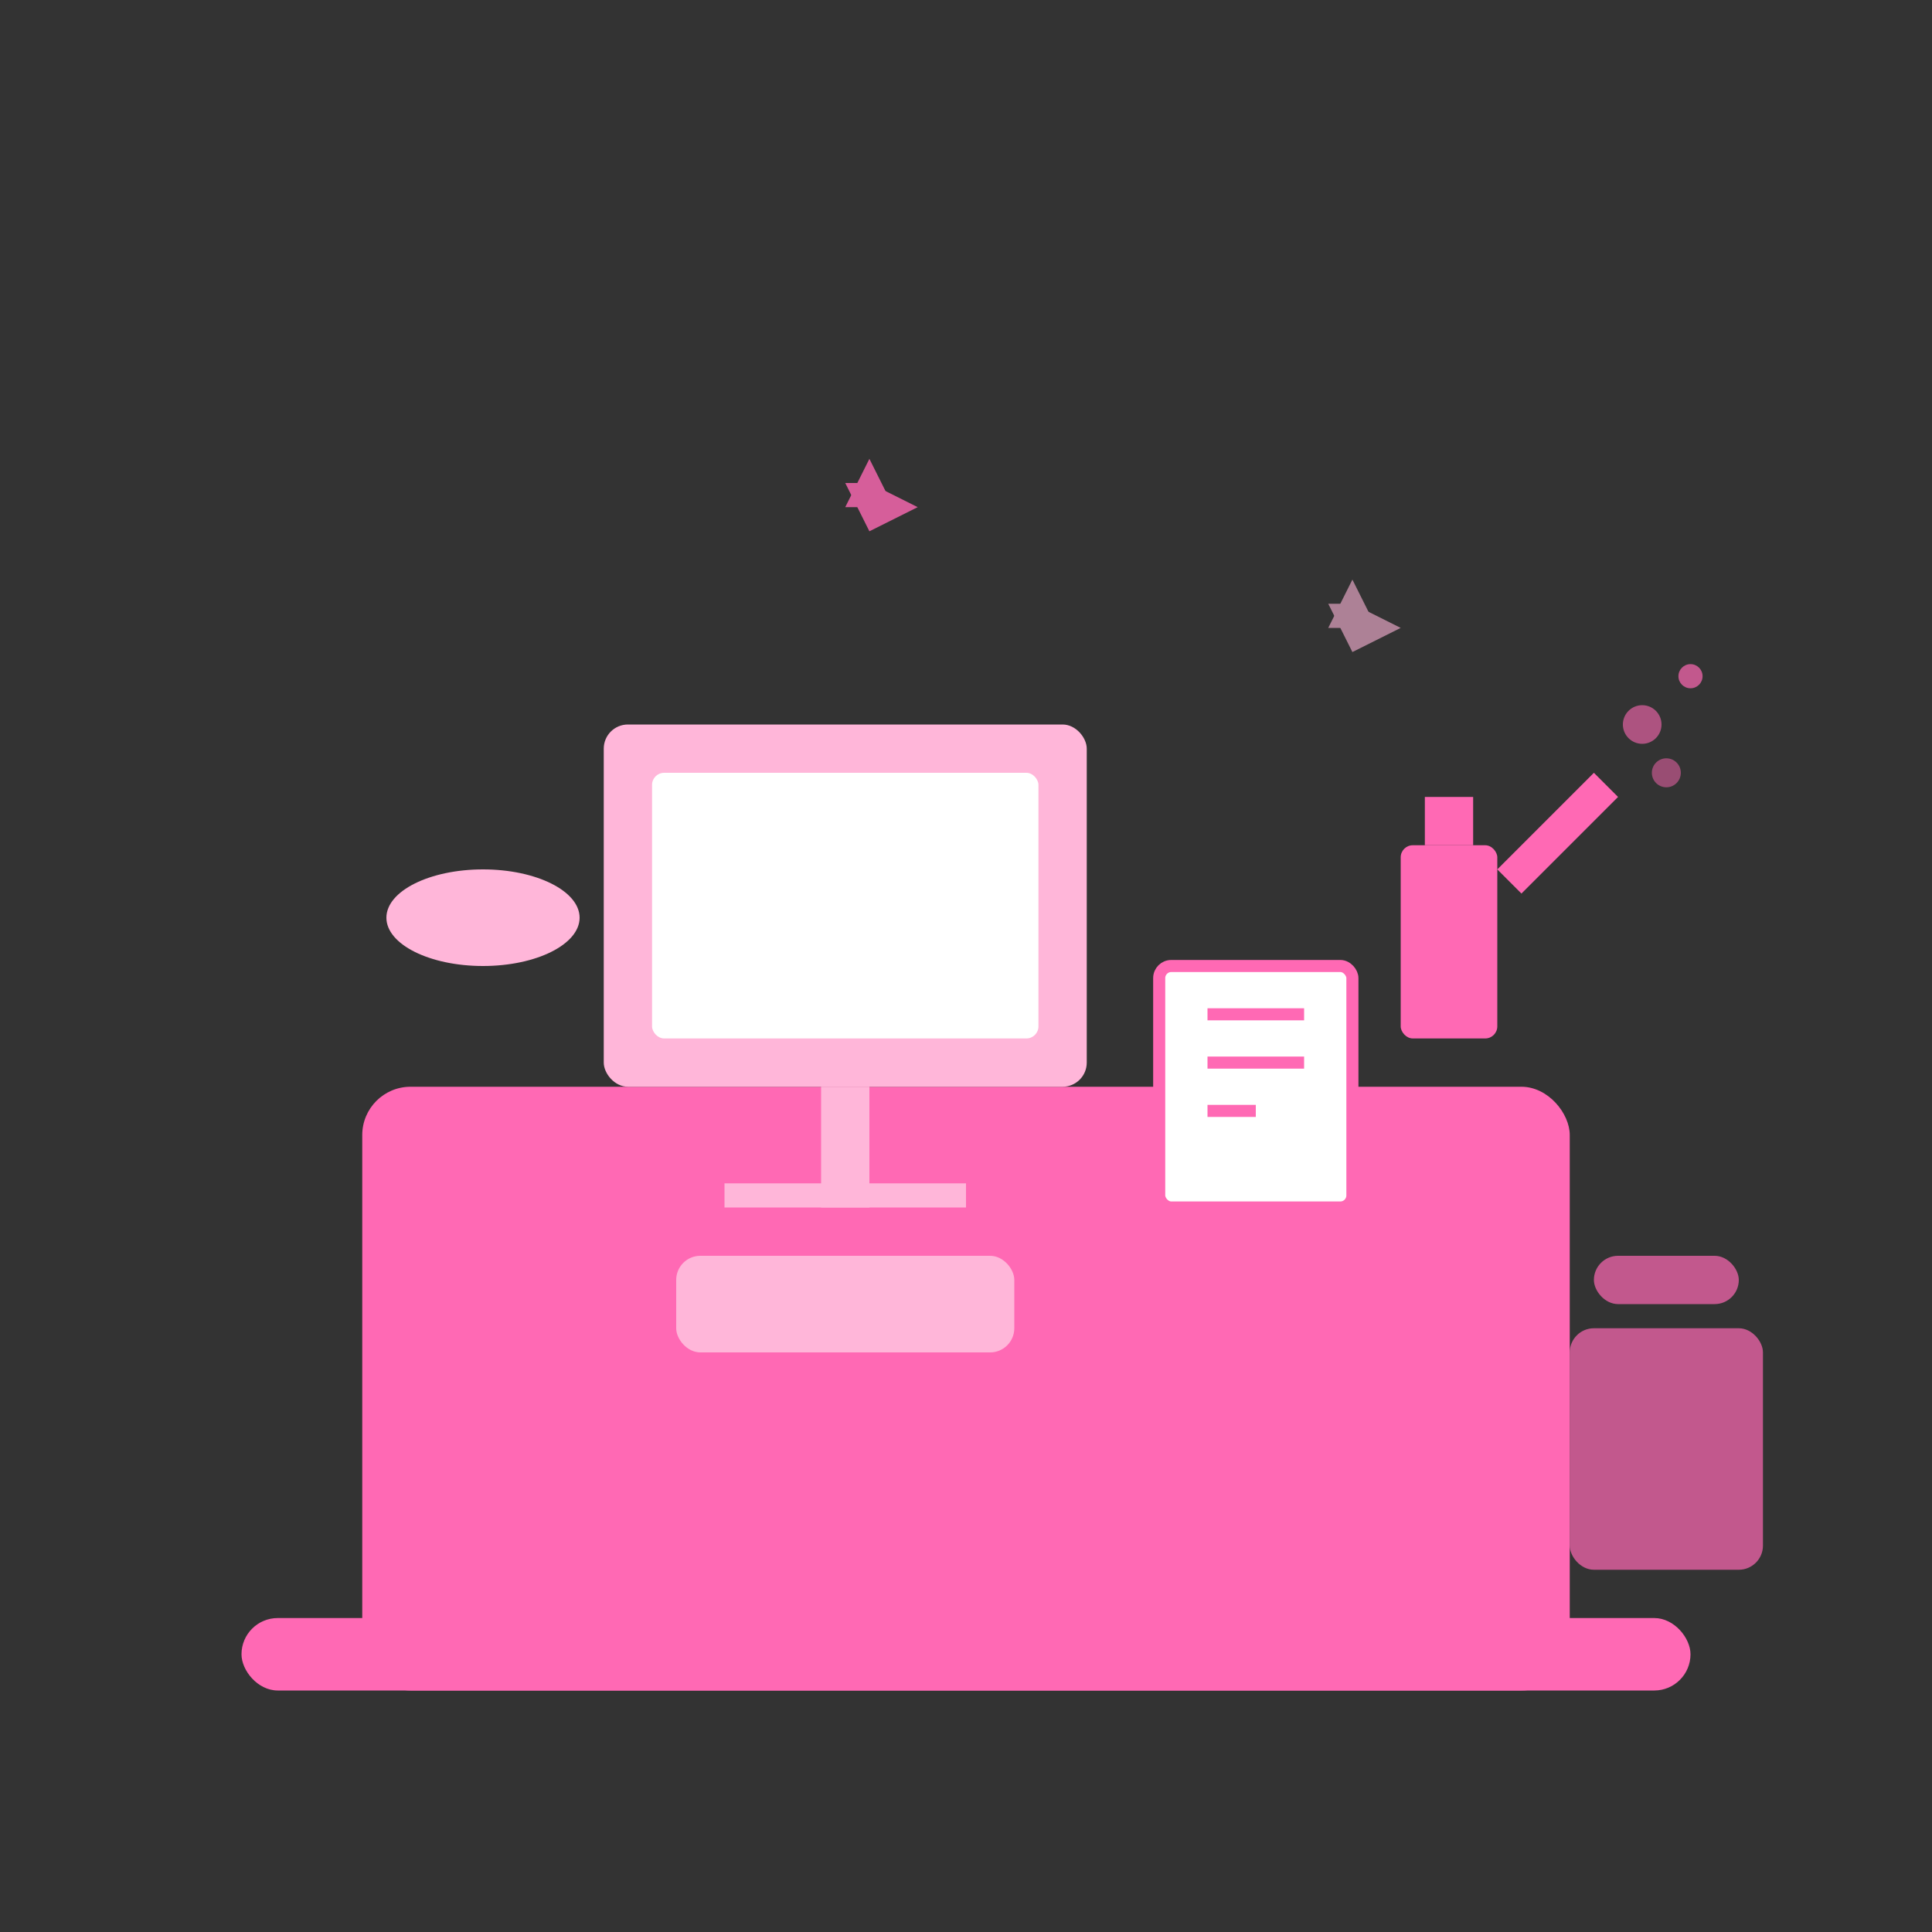 <svg width="80" height="80" viewBox="0 0 80 80" fill="none" xmlns="http://www.w3.org/2000/svg">
  <rect x="0" y="0" width="80" height="80" fill="#333333" stroke="none"/>
  <!-- Desk -->
  <rect x="15" y="45" width="50" height="25" rx="2" fill="#ff69b4"/>
  <rect x="10" y="67" width="60" height="3" rx="1.5" fill="#ff69b4"/>
  
  <!-- Computer monitor -->
  <rect x="25" y="30" width="20" height="15" rx="1" fill="#ffb6d9"/>
  <rect x="27" y="32" width="16" height="11" rx="0.5" fill="white"/>
  <rect x="34" y="45" width="2" height="5" fill="#ffb6d9"/>
  <rect x="30" y="49" width="10" height="1" fill="#ffb6d9"/>
  
  <!-- Keyboard -->
  <rect x="28" y="52" width="14" height="4" rx="1" fill="#ffb6d9"/>
  
  <!-- Papers -->
  <rect x="48" y="40" width="8" height="10" rx="0.5" fill="white" stroke="#ff69b4" stroke-width="0.5"/>
  <line x1="50" y1="42" x2="54" y2="42" stroke="#ff69b4" stroke-width="0.5"/>
  <line x1="50" y1="44" x2="54" y2="44" stroke="#ff69b4" stroke-width="0.5"/>
  <line x1="50" y1="46" x2="52" y2="46" stroke="#ff69b4" stroke-width="0.5"/>
  
  <!-- Cleaning spray -->
  <rect x="58" y="35" width="4" height="8" rx="0.5" fill="#ff69b4"/>
  <rect x="59" y="33" width="2" height="2" fill="#ff69b4"/>
  <path d="M62 36 L66 32 L67 33 L63 37 Z" fill="#ff69b4"/>
  
  <!-- Spray mist -->
  <circle cx="68" cy="30" r="0.8" fill="#ff69b4" opacity="0.6"/>
  <circle cx="70" cy="28" r="0.5" fill="#ff69b4" opacity="0.7"/>
  <circle cx="69" cy="32" r="0.6" fill="#ff69b4" opacity="0.5"/>
  
  <!-- Cloth -->
  <ellipse cx="20" cy="38" rx="4" ry="2" fill="#ffb6d9"/>
  
  <!-- Sparkles for cleanliness -->
  <g opacity="0.8">
    <path d="M35 20 L36 22 L38 21 L36 20 L35 20 Z" fill="#ff69b4"/>
    <path d="M35 21 L37 21 L36 19 L35 21 Z" fill="#ff69b4"/>
  </g>
  
  <g opacity="0.6">
    <path d="M55 25 L56 27 L58 26 L56 25 L55 25 Z" fill="#ffb6d9"/>
    <path d="M55 26 L57 26 L56 24 L55 26 Z" fill="#ffb6d9"/>
  </g>
  
  <!-- Waste basket -->
  <rect x="65" y="55" width="8" height="10" rx="1" fill="#ff69b4" opacity="0.7"/>
  <rect x="66" y="52" width="6" height="2" rx="1" fill="#ff69b4" opacity="0.7"/>
</svg>
